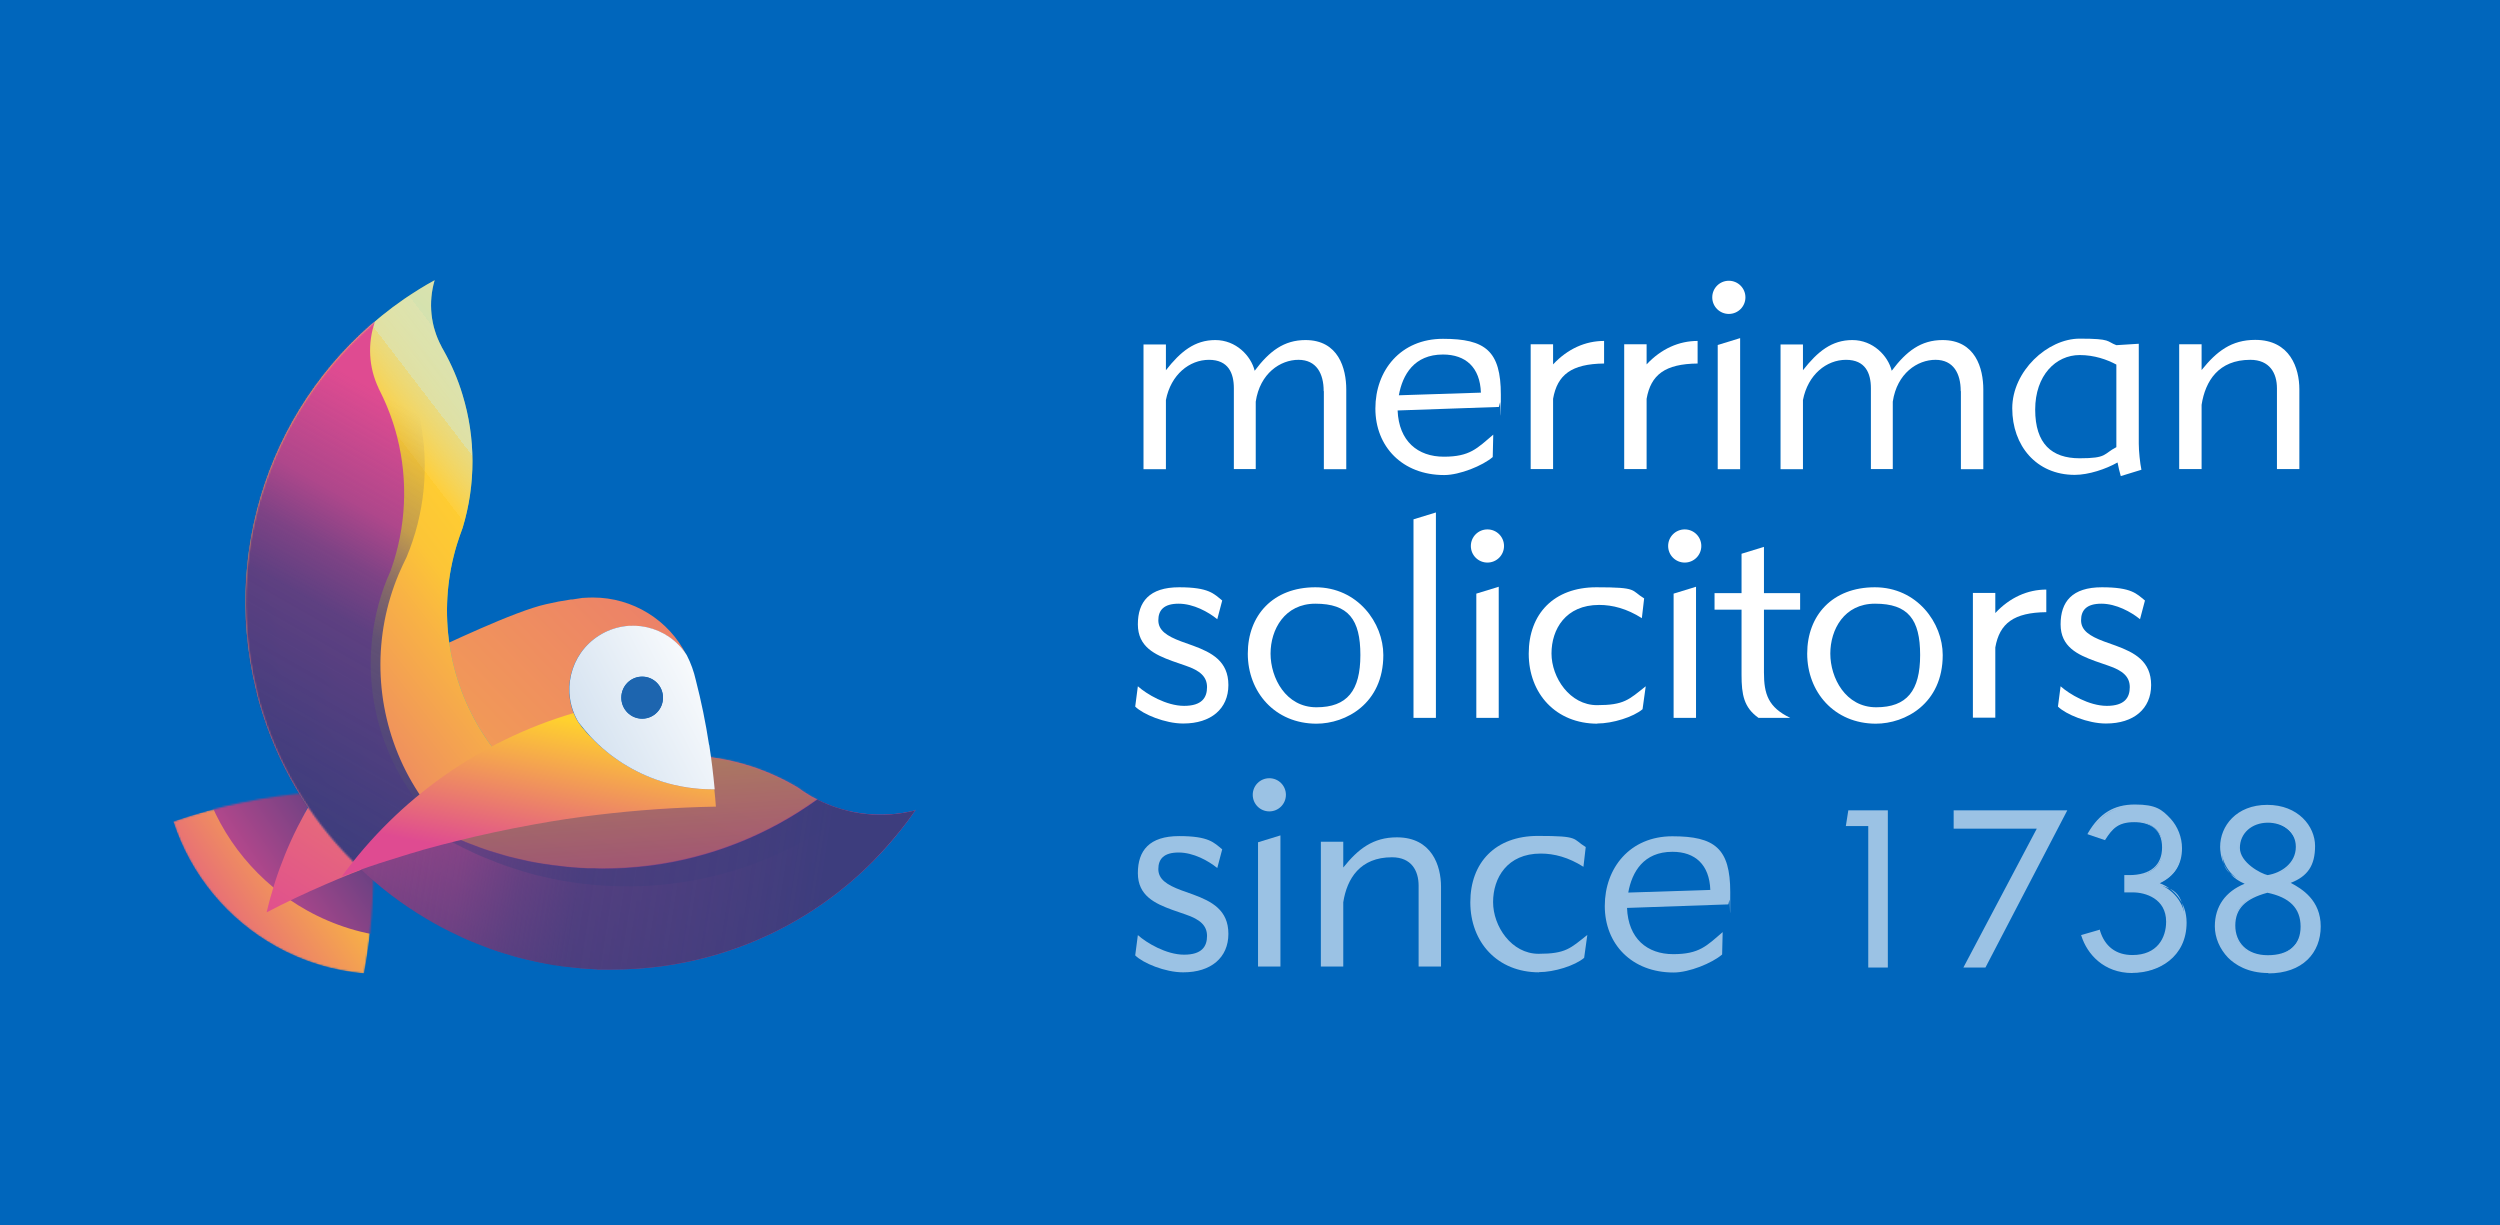 <?xml version="1.0" encoding="UTF-8"?>
<svg xmlns="http://www.w3.org/2000/svg" xmlns:xlink="http://www.w3.org/1999/xlink" version="1.1" viewBox="0 0 1416.7 694.2">
  <!-- Generator: Adobe Illustrator 29.1.0, SVG Export Plug-In . SVG Version: 2.1.0 Build 142)  -->
  <defs>
    <style>
      .st0 {
        fill: none;
      }

      .st1 {
        mask: url(#mask);
      }

      .st2 {
        fill: #0066bc;
      }

      .st3 {
        fill: url(#linear-gradient2);
      }

      .st4 {
        fill: url(#linear-gradient1);
      }

      .st5 {
        fill: url(#linear-gradient9);
      }

      .st6 {
        fill: url(#linear-gradient3);
      }

      .st7 {
        fill: url(#linear-gradient6);
      }

      .st8 {
        fill: url(#linear-gradient8);
      }

      .st9 {
        fill: url(#linear-gradient7);
      }

      .st10 {
        fill: url(#linear-gradient5);
      }

      .st11 {
        fill: url(#linear-gradient4);
      }

      .st12 {
        fill: url(#linear-gradient12);
      }

      .st13 {
        fill: url(#linear-gradient11);
      }

      .st14 {
        fill: url(#linear-gradient10);
      }

      .st15 {
        fill: url(#linear-gradient);
      }

      .st16, .st17 {
        isolation: isolate;
      }

      .st18 {
        mask: url(#mask-2);
      }

      .st19 {
        mask: url(#mask-1);
      }

      .st20, .st17 {
        fill: #9bc2e4;
      }

      .st21 {
        fill: #fff;
      }

      .st22 {
        fill: #3d3d7d;
      }

      .st23, .st24 {
        mix-blend-mode: overlay;
      }

      .st24 {
        opacity: .4;
      }

      .st25 {
        clip-path: url(#clippath);
      }

      .st26 {
        fill: #1d65af;
      }
    </style>
    <clipPath id="clippath">
      <rect class="st0" x="93.8" y="142.1" width="1233.3" height="434.6"/>
    </clipPath>
    <mask id="mask" x="98.2" y="428.5" width="130.9" height="123.1" maskUnits="userSpaceOnUse">
      <g id="mask0_9917_35702">
        <path class="st21" d="M211.6,487.2c.3,21.6-1.4,43.2-5.3,64.4-17.5-1.5-34.4-6.7-49.7-15.2-27.7-15.4-48.6-40.7-58.4-70.9,25.7-8.8,52.3-14.4,79.4-16.5-6.4,16.1-11.4,32.7-15.1,49.7,15.9-8.5,32.1-16.5,48.7-24,.2,4.1.4,8.3.5,12.5h0Z"/>
      </g>
    </mask>
    <linearGradient id="linear-gradient" x1="103.9" y1="64.5" x2="205.2" y2="134.9" gradientTransform="translate(0 606.7) scale(1 -1)" gradientUnits="userSpaceOnUse">
      <stop offset="0" stop-color="#df4b91"/>
      <stop offset="1" stop-color="#ffd12e"/>
    </linearGradient>
    <linearGradient id="linear-gradient1" x1="121.4" y1="85" x2="222.7" y2="155.3" gradientTransform="translate(0 606.7) scale(1 -1)" gradientUnits="userSpaceOnUse">
      <stop offset="0" stop-color="#df4b91"/>
      <stop offset="1" stop-color="#3d3d7d"/>
    </linearGradient>
    <linearGradient id="linear-gradient2" x1="580.7" y1="444.1" x2="91.4" y2="-31.2" gradientTransform="translate(0 606.7) scale(1 -1)" gradientUnits="userSpaceOnUse">
      <stop offset="0" stop-color="#df4b91"/>
      <stop offset="1" stop-color="#ffd12e"/>
    </linearGradient>
    <linearGradient id="linear-gradient3" x1="156.2" y1="73.3" x2="332" y2="349.1" gradientTransform="translate(0 606.7) scale(1 -1)" gradientUnits="userSpaceOnUse">
      <stop offset="0" stop-color="#df4b91"/>
      <stop offset="1" stop-color="#ffd12e"/>
    </linearGradient>
    <linearGradient id="linear-gradient4" x1="275.1" y1="-45.9" x2="381" y2="173.6" gradientTransform="translate(0 606.7) scale(1 -1)" gradientUnits="userSpaceOnUse">
      <stop offset="0" stop-color="#3d3d7d"/>
      <stop offset="1" stop-color="#df4b91"/>
    </linearGradient>
    <mask id="mask-1" x="196.5" y="370.6" width="322.6" height="178.9" maskUnits="userSpaceOnUse">
      <g id="mask1_9917_35702">
        <path class="st21" d="M518.9,458.9c-2.7,4-5.6,7.9-8.6,11.6-39.4,49.9-99.5,79-163.1,78.9-1.6,0-3.2,0-4.8,0h-3.9c0-.1,0-.1,0-.1-1.3,0-2.5-.1-3.8-.2-1.4,0-2.9-.2-4.3-.3-.7,0-1.4,0-2.1-.2-.7,0-1.4-.1-2.1-.2-1.4-.1-2.8-.3-4.1-.5-.9,0-1.8-.2-2.7-.3-.9-.1-1.8-.2-2.7-.4-.7,0-1.4-.2-2.1-.3h-.6c-1.2-.3-2.4-.5-3.6-.7-.8-.1-1.6-.3-2.5-.4-1.2-.2-2.4-.5-3.5-.7-1.2-.3-2.3-.5-3.5-.8-1.6-.3-3.1-.7-4.7-1.1-1.5-.3-2.8-.7-4.2-1.1h0c-.6-.1-1.2-.3-1.7-.5h0c-1.6-.5-3.1-.9-4.7-1.4-1.8-.5-3.6-1.1-5.3-1.7-1.8-.6-3.5-1.2-5.2-1.9-1.7-.6-3.5-1.3-5.2-2-1.7-.7-3.4-1.4-5.1-2.1-1.7-.7-3.4-1.5-5-2.3-6.5-3-12.8-6.3-18.9-10-13.9-8.3-26.7-18.1-38.3-29.4,1.4-.5,2.8-1.1,4.3-1.5.2,0,.4-.1.6-.2l3.9-1.4c3.2-1.1,6.4-2.1,9.6-3.2,0,0,.2,0,.3,0,1.1-.3,2.1-.7,3.1-1,2.1-.7,4.3-1.4,6.4-2,3-.9,5.9-1.8,8.9-2.7,1.3-.4,2.6-.8,4-1.1,2.1-.6,4.3-1.2,6.5-1.8,2.2-.6,4.6-1.2,6.9-1.8,12.3-3.1,24.8-5.8,37.5-8,9.7-1.8,19.5-3.2,29.4-4.4,18.6-2.3,37.4-3.6,56.1-4-.2-2.8-.4-5.5-.7-8.3-.7-7.1-1.5-14.1-2.6-21.1,3-.2,6-.3,9.1-.3,23.3,0,46.2,6.3,66.2,18.3,2.1,1.6,4.3,3,6.6,4.4l1,.6c18,10.2,39.3,13,59.4,7.8h-.1c0-.1,0-.1,0-.1Z"/>
      </g>
    </mask>
    <linearGradient id="linear-gradient5" x1="372.4" y1="-66.7" x2="354.3" y2="196.8" gradientTransform="translate(0 606.7) scale(1 -1)" gradientUnits="userSpaceOnUse">
      <stop offset=".7" stop-color="#ee7262" stop-opacity=".8"/>
      <stop offset="1" stop-color="#ffd12e" stop-opacity=".8"/>
    </linearGradient>
    <linearGradient id="linear-gradient6" x1="426.9" y1="447.5" x2="198.3" y2="214.1" gradientTransform="translate(0 606.7) scale(1 -1)" gradientUnits="userSpaceOnUse">
      <stop offset="0" stop-color="#ffd12e"/>
      <stop offset="1" stop-color="#3db7ae"/>
    </linearGradient>
    <linearGradient id="linear-gradient7" x1="129.1" y1="178.1" x2="340.9" y2="340.8" gradientTransform="translate(0 606.7) scale(1 -1)" gradientUnits="userSpaceOnUse">
      <stop offset="0" stop-color="#df4b91"/>
      <stop offset=".1" stop-color="#e6687b"/>
      <stop offset=".3" stop-color="#f0935c"/>
      <stop offset=".5" stop-color="#f8b245"/>
      <stop offset=".6" stop-color="#fcc537"/>
      <stop offset=".7" stop-color="#fecc32"/>
      <stop offset=".7" stop-color="#fecf3c" stop-opacity="1"/>
      <stop offset=".8" stop-color="#fee082" stop-opacity=".8"/>
      <stop offset=".8" stop-color="#ffedb8" stop-opacity=".7"/>
      <stop offset=".9" stop-color="#fff7df" stop-opacity=".6"/>
      <stop offset=".9" stop-color="#fffdf7" stop-opacity=".5"/>
      <stop offset="1" stop-color="#fff" stop-opacity=".5"/>
    </linearGradient>
    <mask id="mask-2" x="96.1" y="159.1" width="227.6" height="352.1" maskUnits="userSpaceOnUse">
      <g id="mask2_9917_35702">
        <path class="st21" d="M323.8,461.4c-9.9,1.2-19.7,2.7-29.4,4.4-12.6,2.2-25.1,4.9-37.5,8-2.3.6-4.6,1.2-6.9,1.8-2.3.6-4.3,1.2-6.5,1.8-1.3.4-2.7.8-4,1.1-3,.9-5.9,1.8-8.9,2.7-2.1.7-4.3,1.3-6.4,2-1.1.3-2.1.7-3.1,1,0,0-.2,0-.3,0-3.2,1.1-6.4,2.1-9.6,3.2l-3.9,1.4c-.2,0-.4.1-.6.2-1.4.5-2.8,1-4.3,1.5-.9-.9-1.8-1.8-2.8-2.8-24.7-24.8-42.7-55.4-52.4-89.1-.8-2.7-1.5-5.5-2.1-8.3-20.4-84,13-171.8,84.1-220.9,5.6-3.8,11.3-7.4,17.2-10.6-3.7,12.6-2.3,26.1,3.9,37.6,0,0,0,0,0,.1.4.8.9,1.6,1.3,2.3,4.4,7.9,8,16.2,10.6,24.9,7.5,24.5,7.5,50.8.1,75.3h0c-1.2,3.2-2.3,6.4-3.3,9.6-10.7,35.1-5.9,73.1,13.1,104.5,9.5,15.6,22.2,29,37.2,39.3,2.1,1.4,4.3,2.8,6.5,4.2.2.2.5.3.7.4,2.4,1.5,4.8,2.8,7.2,4.1h0Z"/>
      </g>
    </mask>
    <linearGradient id="linear-gradient8" x1="4.8" y1="72.3" x2="191.2" y2="231.2" gradientTransform="translate(0 606.7) scale(1 -1)" gradientUnits="userSpaceOnUse">
      <stop offset="0" stop-color="#3d3d7d"/>
      <stop offset=".1" stop-color="#433e7e"/>
      <stop offset=".3" stop-color="#563f80"/>
      <stop offset=".5" stop-color="#734284"/>
      <stop offset=".7" stop-color="#9d4589"/>
      <stop offset=".9" stop-color="#d14a8f"/>
      <stop offset="1" stop-color="#df4b91"/>
    </linearGradient>
    <linearGradient id="linear-gradient9" x1="119.4" y1="87" x2="270.3" y2="352.9" gradientTransform="translate(0 606.7) scale(1 -1)" gradientUnits="userSpaceOnUse">
      <stop offset="0" stop-color="#3d3d7d"/>
      <stop offset=".2" stop-color="#3d3d7d" stop-opacity="1"/>
      <stop offset=".4" stop-color="#3d3d7d" stop-opacity=".9"/>
      <stop offset=".6" stop-color="#3d3d7d" stop-opacity=".8"/>
      <stop offset=".7" stop-color="#3d3d7d" stop-opacity=".6"/>
      <stop offset=".8" stop-color="#3d3d7d" stop-opacity=".3"/>
      <stop offset="1" stop-color="#3d3d7d" stop-opacity="0"/>
      <stop offset="1" stop-color="#3d3d7d" stop-opacity="0"/>
    </linearGradient>
    <linearGradient id="linear-gradient10" x1="532.3" y1="85.8" x2="195.4" y2="138.1" gradientTransform="translate(0 606.7) scale(1 -1)" gradientUnits="userSpaceOnUse">
      <stop offset="0" stop-color="#3d3d7d"/>
      <stop offset=".2" stop-color="#3d3d7d" stop-opacity="1"/>
      <stop offset=".4" stop-color="#3d3d7d" stop-opacity=".9"/>
      <stop offset=".6" stop-color="#3d3d7d" stop-opacity=".8"/>
      <stop offset=".7" stop-color="#3d3d7d" stop-opacity=".6"/>
      <stop offset=".8" stop-color="#3d3d7d" stop-opacity=".3"/>
      <stop offset="1" stop-color="#3d3d7d" stop-opacity="0"/>
      <stop offset="1" stop-color="#3d3d7d" stop-opacity="0"/>
    </linearGradient>
    <linearGradient id="linear-gradient11" x1="314" y1="200.2" x2="297.2" y2="117.5" gradientTransform="translate(0 606.7) scale(1 -1)" gradientUnits="userSpaceOnUse">
      <stop offset="0" stop-color="#ffd12e"/>
      <stop offset="1" stop-color="#df4b91"/>
    </linearGradient>
    <linearGradient id="linear-gradient12" x1="413.5" y1="224.8" x2="-18.3" y2="-1.8" gradientTransform="translate(0 606.7) scale(1 -1)" gradientUnits="userSpaceOnUse">
      <stop offset="0" stop-color="#fff"/>
      <stop offset="1" stop-color="#1d65af"/>
    </linearGradient>
  </defs>
  <g class="st16">
    <g id="Layer_1">
      <rect class="st2" width="1416.7" height="694.2"/>
      <g class="st25">
        <g>
          <path class="st21" d="M750.1,221.6c0-9.9-4.1-17.7-14.3-17.7s-21.8,7.6-24.2,23.7v38.2h-12.4v-45.8c0-8.5-3.1-16.1-14.1-16.1s-21.6,8.3-24.4,22.8v39.2h-12.7v-70.7h12.7v14.6c8.3-10.6,16.3-17.1,28-17.1s20.2,8.9,22.3,17.4c8.3-11.1,16.6-17.4,28.8-17.4,18.7,0,23.1,16.1,23.1,28v45.2h-12.7v-44.2h0Z"/>
          <path class="st21" d="M850.1,227.8l-.7,2.8-57.4,2c.7,17.4,11.4,26.2,26.2,26.2s18.8-4.7,28-12.5l-.3,12.7c-5.7,4.9-18.7,10.2-27.5,10.2-23.7,0-39-16.1-39-37.7s14.3-39.5,38.3-39.5,32.8,6.8,32.8,31.7-.2,2.6-.5,4.2ZM817.7,200.9c-16.3,0-22.9,11.4-25,23.1l46.5-1.5c-.5-14.3-8.6-21.6-21.5-21.6Z"/>
          <path class="st21" d="M880.1,226v39.8h-12.7v-70.7h12.7v11.4c8.3-8.9,18.4-13.3,28.9-13.3v12.8c-18.4.2-26.5,6.3-28.9,20Z"/>
          <path class="st21" d="M933.1,226v39.8h-12.7v-70.7h12.7v11.4c8.3-8.9,18.4-13.3,28.9-13.3v12.8c-18.4.2-26.5,6.3-28.9,20Z"/>
          <path class="st21" d="M979.7,177.9c-5.2,0-9.4-4.2-9.4-9.4s4.2-9.4,9.4-9.4,9.4,4.2,9.4,9.4-4.2,9.4-9.4,9.4ZM973.4,195.5l12.7-3.9v74.3h-12.7v-70.4Z"/>
          <path class="st21" d="M1111.1,221.6c0-9.9-4.1-17.7-14.3-17.7s-21.8,7.6-24.2,23.7v38.2h-12.4v-45.8c0-8.5-3.1-16.1-14.1-16.1s-21.6,8.3-24.4,22.8v39.2h-12.7v-70.7h12.7v14.6c8.3-10.6,16.3-17.1,28-17.1s20.2,8.9,22.3,17.4c8.3-11.1,16.6-17.4,28.8-17.4,18.7,0,23.1,16.1,23.1,28v45.2h-12.7v-44.2h0Z"/>
          <path class="st21" d="M1199.9,262.1c-6.5,3.7-16.3,7-24.2,7-21.8,0-35.4-16.6-35.4-37.7s20-39.5,38.2-39.5,15.1,1.6,20.8,3.7l12.7-.8v56.6c0,4.1.7,11.1,1.5,14.8l-11.7,3.6c-.7-2.4-1.3-5-1.8-7.6h0ZM1178.5,201.2c-13.5,0-25.2,11.5-25.2,30.9s9.4,27.6,25.2,27.6,13.2-2.4,20.8-6.3v-46.8c-5.2-2.8-12.4-5.4-20.8-5.4Z"/>
          <path class="st21" d="M1290.3,220c0-8.5-4.1-16.1-15.1-16.1-18,0-25.5,12-27.6,25.5v36.4h-12.7v-70.7h12.7v14.6c8.5-10.6,16.9-17.1,30.4-17.1,19.8,0,25,16.1,25,28v45.2h-12.7v-45.8h0Z"/>
          <path class="st21" d="M670.4,410c-10.1,0-22.7-5.2-27.1-9.6l1.5-11.5c4.9,4.4,16.1,11.1,26.2,11.1s13-4.7,13-10.6-3.9-9.4-12.2-12.2l-7.5-2.6c-9.8-3.6-19.5-8-19.5-20.8s6.5-21,23.4-21,19.7,3.7,24.4,7.5l-2.8,10.6c-5-4.1-13.5-8.8-21.9-8.8s-11.5,3.7-11.5,9.4,4.7,8.9,13,12l6.7,2.4c10.6,3.9,20,8.8,20,22.3s-9.9,21.8-25.5,21.8h0Z"/>
          <path class="st21" d="M746.1,410.1c-23.7,0-39-18-39-39.7s14.3-37.6,38.3-37.6,38.5,20.2,38.5,38.4c0,27.6-21.3,38.9-37.9,38.9ZM745.4,342.1c-17.4,0-25.4,14.6-25.4,28.3s8.6,30.4,26,30.4,24.9-9.4,24.9-29.6-6.8-29.1-25.5-29.1h0Z"/>
          <path class="st21" d="M801,294.3l12.7-3.9v116.4h-12.7v-112.5Z"/>
          <path class="st21" d="M842.9,318.8c-5.2,0-9.4-4.2-9.4-9.4s4.2-9.4,9.4-9.4,9.4,4.2,9.4,9.4-4.2,9.4-9.4,9.4ZM836.6,336.4l12.7-3.9v74.3h-12.7v-70.4Z"/>
          <path class="st21" d="M905.3,410.1c-23.7,0-39-17.1-39-39.7s14.3-37.6,38.3-37.6,19.3,1.6,27.1,6.3l-1.3,11.2c-8.5-5.4-16.6-7.5-24.2-7.5-19,0-27,13.8-27,27.5s10.4,29.3,25.8,29.3,18-3.1,27.6-10.7l-1.8,13c-5.2,4.4-16.9,8.1-25.7,8.1h0Z"/>
          <path class="st21" d="M954.7,318.8c-5.2,0-9.4-4.2-9.4-9.4s4.2-9.4,9.4-9.4,9.4,4.2,9.4,9.4-4.2,9.4-9.4,9.4ZM948.4,336.4l12.7-3.9v74.3h-12.7v-70.4Z"/>
          <path class="st21" d="M999.6,381.1c0,12.2,2.4,19.7,14.9,25.7h-18c-8.3-5.9-9.6-13.2-9.6-24.4v-36.9h-15.3v-9.4h15.3v-22.3l12.7-3.9v26.2h20.5v9.4h-20.5v35.6h0Z"/>
          <path class="st21" d="M1063.1,410.1c-23.7,0-39-18-39-39.7s14.3-37.6,38.3-37.6,38.5,20.2,38.5,38.4c0,27.6-21.3,38.9-37.9,38.9ZM1062.5,342.1c-17.4,0-25.3,14.6-25.3,28.3s8.6,30.4,26,30.4,24.9-9.4,24.9-29.6-6.8-29.1-25.5-29.1h0Z"/>
          <path class="st21" d="M1130.7,366.9v39.8h-12.7v-70.7h12.7v11.4c8.3-8.9,18.4-13.3,28.9-13.3v12.8c-18.4.2-26.5,6.3-28.9,20Z"/>
          <path class="st21" d="M1193.3,410c-10.1,0-22.7-5.2-27.1-9.6l1.5-11.5c4.9,4.4,16.1,11.1,26.2,11.1s13-4.7,13-10.6-3.9-9.4-12.2-12.2l-7.5-2.6c-9.8-3.6-19.5-8-19.5-20.8s6.5-21,23.4-21,19.7,3.7,24.4,7.5l-2.8,10.6c-5-4.1-13.5-8.8-21.9-8.8s-11.5,3.7-11.5,9.4,4.7,8.9,13,12l6.7,2.4c10.6,3.9,20,8.8,20,22.3s-9.9,21.8-25.5,21.8h0Z"/>
          <path class="st17" d="M670.4,551c-10.1,0-22.7-5.2-27.1-9.6l1.5-11.5c4.9,4.4,16.1,11.1,26.2,11.1s13-4.7,13-10.6-3.9-9.4-12.2-12.2l-7.5-2.6c-9.8-3.6-19.5-8-19.5-20.8s6.5-21,23.4-21,19.7,3.7,24.4,7.5l-2.8,10.6c-5-4.1-13.5-8.8-21.9-8.8s-11.5,3.7-11.5,9.4,4.7,8.9,13,12l6.7,2.4c10.6,3.9,20,8.8,20,22.3s-9.9,21.8-25.5,21.8h0Z"/>
          <path class="st17" d="M719.3,459.8c-5.2,0-9.4-4.2-9.4-9.4s4.2-9.4,9.4-9.4,9.4,4.2,9.4,9.4-4.2,9.4-9.4,9.4ZM712.9,477.3l12.7-3.9v74.3h-12.7v-70.4Z"/>
          <path class="st17" d="M803.9,501.9c0-8.5-4.1-16.1-15.1-16.1-18,0-25.5,12-27.6,25.5v36.4h-12.7v-70.7h12.7v14.6c8.5-10.6,16.9-17.1,30.4-17.1,19.8,0,25,16.1,25,28v45.2h-12.7v-45.8h0Z"/>
          <path class="st17" d="M872.2,551c-23.7,0-39-17.1-39-39.7s14.3-37.6,38.3-37.6,19.3,1.6,27.1,6.3l-1.3,11.2c-8.5-5.4-16.6-7.5-24.2-7.5-19,0-27,13.8-27,27.5s10.4,29.3,25.8,29.3,18-3.1,27.6-10.7l-1.8,13c-5.2,4.4-16.9,8.1-25.7,8.1h0Z"/>
          <path class="st17" d="M980.1,509.7l-.7,2.8-57.4,2c.7,17.4,11.4,26.2,26.2,26.2s18.9-4.7,28-12.5l-.3,12.7c-5.7,4.9-18.7,10.2-27.5,10.2-23.7,0-39-16.1-39-37.7s14.3-39.5,38.3-39.5,32.8,6.8,32.8,31.7-.2,2.6-.5,4.2ZM947.7,482.7c-16.3,0-22.9,11.4-25,23.1l46.5-1.5c-.5-14.3-8.6-21.6-21.4-21.6Z"/>
          <g>
            <path class="st20" d="M1059.2,467.5h-12.6l1.3-7.8h21.4v88h-10.1v-80.2Z"/>
            <path class="st20" d="M1069.8,548.3h-11.1v-80.2h-12.7l1.4-8.9h22.4v89.1ZM1059.8,547.2h9v-86.9h-20.4l-1.1,6.7h12.5v80.2h0Z"/>
          </g>
          <g>
            <path class="st20" d="M1113.5,547.7l41.6-78.7h-47.5v-9.3h63l-45.9,88h-11.2Z"/>
            <path class="st20" d="M1125,548.3h-12.4l41.6-78.7h-47.1v-10.4h64.4l-46.4,89.1ZM1114.4,547.2h10l45.3-86.9h-61.5v8.2h47.9l-41.6,78.7Z"/>
          </g>
          <g>
            <path class="st20" d="M1208.4,550.9c-16.5,0-25.4-11.1-28.4-20.6l9.7-2.8c2.4,8.6,8.7,14.3,18.7,14.3,15.6,0,19.6-11.6,19.6-19.5,0-14.1-13.2-17.1-19.3-17.1h-4.4v-8.7h2.3c12.7,0,19.1-6.3,19.1-16.2s-7.2-14.8-16.3-14.8-12.8,3.9-16.7,10.1l-8.9-3c7.4-12.8,16.6-16,26.1-16,17.8,0,26.1,12.8,26.1,24.3s-5.7,16.5-13.6,19.9c8,2.4,16.1,10.2,16.1,22.3,0,19-15.3,27.9-30,27.9h0Z"/>
            <path class="st20" d="M1208.4,551.4c-16.4,0-25.7-10.9-28.9-21l-.2-.5,10.7-3.1v.5c2.7,9,9.1,13.9,18.4,13.9,14.1,0,19.1-9.8,19.1-18.9,0-13.1-11.8-16.6-18.8-16.6h-4.9v-9.8h2.8c12,0,18.6-5.6,18.6-15.7s-6.6-14.3-15.8-14.3-12.4,3.8-16.3,9.8l-.2.4-10-3.4.3-.6c6.5-11.2,14.7-16.2,26.6-16.2s15.3,2.8,20.2,8c4.1,4.5,6.5,10.6,6.5,16.8,0,9.1-4.2,15.8-12.6,19.8,7.7,2.9,15.2,10.6,15.2,22.3,0,19.6-15.9,28.5-30.6,28.5h0ZM1180.7,530.6c3.2,9.6,12.1,19.7,27.7,19.7s29.5-8.6,29.5-27.4-7.9-19.4-15.7-21.7l-1.4-.4,1.4-.6c8.8-3.8,13.2-10.3,13.2-19.4,0-15.6-12.9-23.7-25.6-23.7s-19.1,4.7-25.3,15.1l7.9,2.7c3.9-6,8.3-10,16.9-10s16.9,6.5,16.9,15.4-7.2,16.8-19.6,16.8h-1.7v7.6h3.9c1.6,0,7.2.2,12.3,3.4,5,3.1,7.6,8,7.6,14.3s-1,20-20.1,20-16.4-5.2-19.1-14.2l-8.6,2.5h0Z"/>
          </g>
          <g>
            <path class="st20" d="M1285.5,550.9c-20.2,0-29.8-14.2-29.8-26s5.8-19.7,17.8-24.1c-11.1-4-14.8-13.3-14.8-20.9,0-11.1,8.5-23.3,26.1-23.3s26.5,12.7,26.5,22.8-5,17.7-14.6,20.7c6.4,3.4,17.9,9.3,17.9,24.8s-9.9,26-29.2,26ZM1284.9,505.4c-13.2,3.5-18.7,9.7-18.7,19.1s6.7,17.4,19,17.4,19.1-8,19.1-16.7-4.4-16.7-19.3-19.7h0ZM1285.2,465.6c-10.2,0-16.5,6.8-16.5,14.8s8.5,14.3,16.2,16c11.2-1.6,16.6-9.4,16.6-16.6s-7.7-14.2-16.3-14.2Z"/>
            <path class="st20" d="M1285.5,551.4c-11.8,0-19-4.8-22.9-8.7-4.7-4.9-7.5-11.3-7.5-17.8,0-11.2,6-19.7,16.9-24.1-12.8-5.4-13.9-17.3-13.9-20.9,0-11.8,9.2-23.8,26.7-23.8s27.1,12.1,27.1,23.3-4.3,17.2-13.8,20.9c6.4,3.4,17,9.8,17,24.7s-10.2,26.6-29.7,26.6ZM1284.9,457.1c-16.8,0-25.6,11.4-25.6,22.7s1,15.5,14.5,20.4l1.4.5-1.4.5c-11.4,4.2-17.5,12.4-17.5,23.6s10.2,25.5,29.2,25.5,28.6-12.8,28.6-25.5-10.9-20.8-17.4-24.2l-1.3-.7,1.2-.4c9.8-3.1,14.2-12.4,14.2-20.2s-8.3-22.2-26-22.2ZM1285.2,542.4c-12.7,0-19.5-9.2-19.5-17.9s6.1-16.2,19.1-19.6h.1s.1,0,.1,0c13.1,2.6,19.8,9.5,19.8,20.3s-10.1,17.3-19.6,17.3ZM1284.9,505.9c-12.6,3.4-18.2,9.1-18.2,18.6s6.5,16.8,18.4,16.8,18.6-5.7,18.6-16.2-6.3-16.6-18.8-19.2ZM1284.9,497h0c-8-1.7-16.6-7-16.6-16.5s7.1-15.4,17-15.4,16.9,6.3,16.9,14.8-8.8,15.9-17.1,17.1h0,0ZM1285.2,466.2c-9.2,0-15.9,6-15.9,14.3s11.9,14.6,15.7,15.4c7.7-1.2,16-6.7,16-16s-8.1-13.7-15.8-13.7h0Z"/>
          </g>
          <g class="st1">
            <g>
              <path class="st15" d="M211.6,487.2c.3,21.6-1.4,43.2-5.3,64.4-17.5-1.5-34.4-6.7-49.7-15.2-27.7-15.4-48.6-40.7-58.4-70.9,25.7-8.8,52.3-14.4,79.4-16.5-6.4,16.1-11.4,32.7-15.1,49.7,15.9-8.5,32.1-16.5,48.7-24,.2,4.1.4,8.3.5,12.5h0Z"/>
              <path class="st4" d="M229.1,466.8c.3,21.6-1.4,43.2-5.3,64.4-17.5-1.5-34.4-6.7-49.7-15.2-27.7-15.4-48.6-40.7-58.4-70.9,25.7-8.8,52.4-14.4,79.4-16.5-6.4,16.1-11.4,32.7-15.1,49.7,15.9-8.4,32.2-16.4,48.7-24,.2,4.1.3,8.3.4,12.5h0Z"/>
            </g>
          </g>
          <path class="st3" d="M405.7,457.1c-22.4.4-44.8,2-67.1,4.7-2.9-1.5-5.8-3.1-8.5-4.8-.3-.1-.6-.3-.9-.5-2.6-1.6-5.2-3.2-7.7-5-17.9-12.3-56-15.2-67.4-33.8-8.4-13.9-14.6-29-18.3-44.8,16-7.5,55.9-26.6,73.6-30.5,4.7-1.1,9.4-2,14.2-2.7h.5c.1,0,.2,0,.3,0,1.9-.3,3.9-.6,5.8-.9h.4c1.8-.1,3.6-.2,5.4-.2,22.5,0,43.1,12.7,53.1,32.8-10.7-16.8-33-21.8-49.8-11.1-16.6,10.5-21.7,32.4-11.5,49.2,1.9,3.1,4.2,5.8,6.9,8.2,10.9,11.5,24.6,20.1,39.7,25,.2,0,.4.1.6.2,9.2,2.9,18.9,4.4,28.6,4.4h1.3c.3,3.3.6,6.6.8,9.9h0Z"/>
          <path class="st6" d="M214.6,489.1c-10.4,3.8-20.6,7.9-30.7,12.3-11.1,4.8-22.1,10-32.8,15.6,5.2-22.3,13.9-43.7,25.8-63.3,1.3-2.2,2.7-4.3,4-6.5,8.8,14.1,19.1,27.2,30.9,38.9,1,1,1.9,2,2.9,2.9h0Z"/>
          <path class="st11" d="M518.9,458.9c-2.7,4-5.6,7.9-8.6,11.6-39.4,49.9-99.5,79-163.1,78.9-1.6,0-3.2,0-4.8,0h-3.9c0-.1,0-.1,0-.1-1.3,0-2.5-.1-3.8-.2-1.4,0-2.9-.2-4.3-.3-.7,0-1.4,0-2.1-.2-.7,0-1.4-.1-2.1-.2-1.4-.1-2.8-.3-4.1-.5-.9,0-1.8-.2-2.7-.3-.9-.1-1.8-.2-2.7-.4-.7,0-1.4-.2-2.1-.3h-.6c-1.2-.3-2.4-.5-3.6-.7-.8-.1-1.6-.3-2.5-.4-1.2-.2-2.4-.5-3.5-.7-1.2-.3-2.3-.5-3.5-.8-1.6-.3-3.1-.7-4.7-1.1-1.5-.3-2.8-.7-4.2-1.1h0c-.6-.1-1.2-.3-1.7-.5h0c-1.6-.5-3.1-.9-4.7-1.4-1.8-.5-3.6-1.1-5.3-1.7-1.8-.6-3.5-1.2-5.2-1.9-1.7-.6-3.5-1.3-5.2-2-1.7-.7-3.4-1.4-5.1-2.1-1.7-.7-3.4-1.5-5-2.3-6.5-3-12.8-6.3-18.9-10-13.9-8.3-26.7-18.1-38.3-29.4,1.4-.5,2.8-1.1,4.3-1.5.2,0,.4-.1.6-.2l3.9-1.4c3.2-1.1,6.4-2.1,9.6-3.2,0,0,.2,0,.3,0,1.1-.3,2.1-.7,3.1-1,2.1-.7,4.3-1.4,6.4-2,3-.9,5.9-1.8,8.9-2.7,1.3-.4,2.6-.8,4-1.1,2.1-.6,4.3-1.2,6.5-1.8,2.2-.6,4.6-1.2,6.9-1.8,12.3-3.1,24.8-5.8,37.5-8,9.7-1.8,19.5-3.2,29.4-4.4,18.6-2.3,37.4-3.6,56.1-4-.2-2.8-.4-5.5-.7-8.3-.7-7.1-1.5-14.1-2.6-21.1,3-.2,6-.3,9.1-.3,23.3,0,46.2,6.3,66.2,18.3,2.1,1.6,4.3,3,6.6,4.4l1,.6c18,10.2,39.3,13,59.4,7.8h-.1c0-.1,0-.1,0-.1Z"/>
          <g class="st19">
            <g>
              <path class="st10" d="M513.1,401.5c-2.7,4-5.6,7.9-8.6,11.6-39.4,49.9-99.5,79-163.1,78.9-1.6,0-3.2,0-4.8,0h-3.9c0-.1,0-.1,0-.1-1.2,0-2.5-.1-3.8-.2-1.4,0-2.9-.2-4.3-.3-.7,0-1.4,0-2.1-.2-.7,0-1.4-.1-2.1-.2-1.4-.1-2.8-.3-4.1-.5l-2.7-.3c-.9-.1-1.8-.2-2.7-.4-.7-.1-1.4-.2-2.1-.3-.2,0-.4,0-.6,0l-3.6-.6c-.8-.1-1.6-.3-2.5-.5-1.2-.2-2.4-.5-3.5-.7-1.2-.3-2.3-.5-3.5-.8-1.6-.3-3.1-.7-4.7-1.1-1.5-.3-2.8-.7-4.2-1.1h0c-.6-.2-1.2-.3-1.7-.5h0c-1.6-.5-3.1-.9-4.7-1.4-1.8-.5-3.5-1.1-5.3-1.7-1.8-.6-3.5-1.2-5.2-1.9-1.7-.6-3.5-1.3-5.2-2s-3.4-1.4-5.1-2.1c-1.7-.7-3.4-1.5-5-2.3-6.5-3-12.8-6.3-18.9-10-13.9-8.3-26.7-18.1-38.3-29.4l4.3-1.5.6-.2c1.3-.5,2.6-.9,4-1.4,3.2-1.1,6.4-2.2,9.6-3.2h.3c1.1-.4,2.1-.8,3.2-1.1l6.4-2c3-.9,5.9-1.8,8.9-2.6,1.3-.4,2.7-.8,4-1.1,2.1-.6,4.3-1.2,6.5-1.8,2.2-.6,4.6-1.2,6.9-1.8,12.3-3.1,24.8-5.8,37.5-8,9.7-1.8,19.5-3.2,29.4-4.4,18.6-2.3,37.4-3.6,56.1-4-.2-2.8-.4-5.5-.7-8.3-.7-7.1-1.5-14.1-2.6-21.1,3-.2,6-.3,9.1-.3,23.3,0,46.2,6.3,66.2,18.3,2.1,1.6,4.3,3,6.6,4.4l1,.6c18,10.2,39.3,13,59.4,7.8v-.2c-.1,0-.1,0-.1,0Z"/>
              <g class="st24">
                <path class="st22" d="M516.7,425.6c-3,3.7-6.2,7.4-9.5,10.9-37.1,39.6-88.1,63.1-142.3,65.6-8.9.4-17.9.2-26.8-.5-1.6-.1-3.2-.3-4.8-.5l-3.8-.4h-.1l-3.7-.5c-1.4-.2-2.8-.4-4.3-.7-.7-.1-1.4-.2-2.1-.3l-2.1-.4c-1.3-.3-2.7-.5-4.1-.8l-2.6-.6c-.9-.2-1.8-.4-2.7-.6-.7-.2-1.4-.3-2.1-.5-.2,0-.4-.1-.6-.1-1.2-.3-2.3-.6-3.5-.9-.8-.2-1.6-.4-2.4-.7-1.2-.3-2.3-.7-3.5-1-1.1-.3-2.3-.7-3.4-1.1-1.5-.5-3.1-1-4.6-1.5-1.5-.5-2.7-.9-4.1-1.5h0c-.5-.2-1.1-.4-1.7-.6h0c-1.5-.6-3-1.2-4.5-1.8-1.7-.7-3.4-1.4-5.2-2.1-1.7-.7-3.4-1.5-5-2.3-1.7-.8-3.4-1.6-5-2.4-1.6-.8-3.3-1.7-4.9-2.5-1.6-.9-3.2-1.8-4.8-2.7-6.2-3.6-12.2-7.5-18-11.7-13.2-9.4-25.2-20.3-35.8-32.5,1.4-.4,2.9-.8,4.3-1.2l.6-.2c1.3-.3,2.7-.7,4-1.1,3.2-.8,6.5-1.6,9.8-2.4h.3c1.1-.3,2.1-.6,3.2-.8,2.1-.5,4.4-1,6.5-1.5,3-.7,6.1-1.3,9.1-1.9,1.3-.3,2.7-.5,4.1-.8,2.2-.4,4.4-.8,6.6-1.2,2.3-.4,4.7-.8,7.1-1.2,12.5-2.1,25.2-3.7,38-4.9,9.8-.9,19.7-1.6,29.6-2,18.8-.7,37.5-.5,56.3.7,0-2.8,0-5.5,0-8.3,0-7.1-.3-14.2-.9-21.2,3,0,6.1.2,9.1.4,23.3,1.9,45.5,10.1,64.5,23.8,2,1.7,4.1,3.4,6.2,4.9l1,.7c17.1,11.7,38.1,16.3,58.5,12.7h0c0,0,0,0,0,0Z"/>
              </g>
            </g>
          </g>
          <path class="st7" d="M323.7,461.4c-9.9,1.2-19.7,2.7-29.4,4.4-12.6,2.2-25.1,4.9-37.5,8-2.3.6-4.6,1.2-6.9,1.8-2.3.6-4.3,1.2-6.5,1.8-1.3.4-2.7.8-4,1.1-3,.9-5.9,1.8-8.9,2.7-2.1.7-4.3,1.3-6.4,2-1.1.3-2.1.7-3.1,1,0,0-.2,0-.3,0l-9.6,3.2-3.9,1.4c-.2,0-.4.1-.6.2-1.4.5-2.8,1-4.3,1.5-.9-.9-1.8-1.8-2.8-2.8-24.7-24.8-42.7-55.4-52.4-89.1-.8-2.7-1.5-5.5-2.1-8.3-20.4-84,13-171.8,84.1-220.9,5.6-3.8,11.3-7.4,17.2-10.6-3.7,12.6-2.3,26.1,3.9,37.6,0,0,0,0,0,.1.4.8.9,1.6,1.3,2.3,4.4,7.9,8,16.2,10.6,24.9,7.5,24.5,7.5,50.8.1,75.3h0c-1.2,3.2-2.3,6.4-3.3,9.6-10.7,35.1-5.9,73.1,13.1,104.5,9.5,15.6,22.2,29,37.2,39.3,2.1,1.4,4.3,2.8,6.5,4.2.2.2.5.3.7.4,2.4,1.5,4.8,2.8,7.2,4.1h0Z"/>
          <path class="st9" d="M323.7,461.4c-9.9,1.2-19.7,2.7-29.4,4.4-12.6,2.2-25.1,4.9-37.5,8-2.3.6-4.6,1.2-6.9,1.8-2.3.6-4.3,1.2-6.5,1.8-1.3.4-2.7.8-4,1.1-3,.9-5.9,1.8-8.9,2.7-2.1.7-4.3,1.3-6.4,2-1.1.3-2.1.7-3.1,1,0,0-.2,0-.3,0l-9.6,3.2-3.9,1.4c-.2,0-.4.1-.6.2-1.4.5-2.8,1-4.3,1.5-.9-.9-1.8-1.8-2.8-2.8-24.7-24.8-42.7-55.4-52.4-89.1-.8-2.7-1.5-5.5-2.1-8.3-20.4-84,13-171.8,84.1-220.9,5.6-3.8,11.3-7.4,17.2-10.6-3.7,12.6-2.3,26.1,3.9,37.6,0,0,0,0,0,.1.4.8.9,1.6,1.3,2.3,4.4,7.9,8,16.2,10.6,24.9,7.5,24.5,7.5,50.8.1,75.3h0c-1.2,3.2-2.3,6.4-3.3,9.6-10.7,35.1-5.9,73.1,13.1,104.5,9.5,15.6,22.2,29,37.2,39.3,2.1,1.4,4.3,2.8,6.5,4.2.2.2.5.3.7.4,2.4,1.5,4.8,2.8,7.2,4.1h0Z"/>
          <g class="st18">
            <g>
              <path class="st8" d="M274.7,487.9c-9.9.7-19.8,1.7-29.5,3-12.8,1.6-25.4,3.7-37.8,6.2-2.3.5-4.7,1-7,1.5-2.3.5-4.4,1-6.6,1.5-1.4.3-2.7.6-4.1.9-3,.7-6,1.4-9,2.2l-6.5,1.7c-1.1.3-2.1.6-3.2.9-.1,0-.2,0-.3,0-3.2.9-6.5,1.8-9.7,2.8-1.3.4-2.7.8-4,1.2l-.6.2c-1.4.4-2.9.9-4.3,1.3-.9-.9-1.8-1.9-2.6-2.9-23.4-26-39.9-57.5-47.9-91.6-.7-2.8-1.3-5.6-1.8-8.4-16.2-84.8,21.6-170.9,95-216.4,5.7-3.5,11.6-6.8,17.7-9.8-4.3,12.4-3.6,25.9,2,37.7,0,0,0,0,0,.1.4.8.8,1.6,1.2,2.4,4,8.1,7.2,16.6,9.4,25.4,6.3,24.9,5,51.1-3.6,75.2,0,0,0,0,0,.1-1.4,3-2.6,6.1-3.8,9.3-12.4,34.5-9.6,72.7,7.9,105,8.7,16,20.7,30,35.2,41.1,2,1.6,4.1,3,6.2,4.5.2.2.5.3.7.4,2.4,1.6,4.7,3,7,4.4h0Z"/>
              <g class="st23">
                <path class="st5" d="M276.4,488.6c-10.3.2-20.5.6-30.6,1.4-13.2,1-26.4,2.4-39.4,4.3-2.4.3-4.9.7-7.3,1.1-2.4.4-4.6.7-6.9,1.1-1.4.2-2.8.5-4.3.7-3.2.5-6.3,1.2-9.4,1.8-2.3.4-4.5.9-6.8,1.4-1.1.2-2.2.5-3.3.7-.1,0-.2,0-.3,0-3.4.7-6.8,1.5-10.1,2.3-1.4.3-2.8.7-4.2,1l-.6.2c-1.5.4-3,.7-4.5,1.1-.9-1-1.7-2-2.5-3.1-22.8-28-38.1-61.4-44.5-96.9-.5-2.9-1-5.8-1.4-8.7-12.1-88.3,31.6-174.9,109.7-217.6,6.1-3.3,12.4-6.4,18.8-9.1-5.1,12.5-5.1,26.5,0,39,0,0,0,0,0,.1.4.9.7,1.7,1.1,2.5,3.7,8.6,6.5,17.5,8.3,26.6,5.1,25.9,2.4,52.8-7.8,77.2h0c-1.6,3.2-3,6.3-4.4,9.5-14.7,34.9-13.8,74.3,2.4,108.5,8.1,17,19.7,32,34,44.2,2,1.7,4.1,3.4,6.2,4.9.2.2.5.4.7.5,2.4,1.8,4.7,3.5,7,5h0Z"/>
              </g>
            </g>
          </g>
          <g class="st23">
            <path class="st14" d="M518.9,458.9c-2.7,4-5.6,7.9-8.6,11.6-4.9,6.1-10.1,12-15.6,17.6-32.5,32.8-75,53.7-120.8,59.6-8.9,1.1-17.8,1.7-26.8,1.7s-3.2,0-4.8,0h-3.9c0-.1-.1-.1-.1-.1l-3.8-.2c-1.4,0-2.9-.2-4.3-.3-.7,0-1.4,0-2.1-.2-.7,0-1.4-.1-2.1-.2-1.4-.1-2.8-.3-4.1-.4l-2.7-.3c-.9-.1-1.8-.2-2.7-.4-.9-.1-1.5-.2-2.1-.3h-.6c0,0-3.6-.7-3.6-.7-.8-.1-1.6-.3-2.4-.5-1.2-.2-2.4-.5-3.6-.7-1.2-.3-2.3-.5-3.5-.8-1.6-.3-3.1-.7-4.7-1.1-1.5-.4-2.8-.7-4.2-1.1h0c-.6-.2-1.2-.3-1.7-.5h0c-1.6-.5-3.1-.9-4.7-1.4-1.8-.6-3.6-1.1-5.3-1.7-1.8-.6-3.5-1.2-5.2-1.9-1.7-.6-3.5-1.3-5.2-2-1.7-.7-3.4-1.4-5.1-2.1-1.7-.7-3.4-1.5-5-2.3-6.5-3-12.8-6.3-18.9-10-13.9-8.3-26.7-18.1-38.3-29.4,1.4-.5,2.8-1.1,4.3-1.5.2,0,.4-.1.6-.2,1.3-.4,2.6-.9,4-1.4,3.2-1.1,6.4-2.1,9.6-3.2h.3c1.1-.4,2.1-.8,3.1-1.1l6.4-2c3-.9,5.9-1.8,8.9-2.6,1.3-.4,2.6-.8,4-1.1,2.1-.6,4.3-1.2,6.5-1.8,2.2-.6,4.4-1.2,6.6-1.7l2.3,1.1c1.7.7,3.4,1.4,5.1,2.1,1.7.7,3.4,1.3,5.2,2,1.7.7,3.5,1.2,5.2,1.9,1.7.6,3.5,1.2,5.3,1.7,1.5.5,3.1.9,4.7,1.4h0c.6.2,1.2.3,1.7.5h0c1.4.4,2.8.8,4.2,1.1,1.4.3,3.1.8,4.7,1.1,1.2.3,2.3.5,3.5.8,1.2.3,2.4.5,3.5.7.8.1,1.6.3,2.5.4,1.2.2,2.4.4,3.6.6.2,0,.4,0,.6.1l2.1.3c.9.1,1.8.3,2.7.4l2.7.3c1.4.2,2.7.3,4.1.5l2.1.2c.7,0,1.4.1,2.1.2,1.4.1,2.9.2,4.3.3,1.3,0,2.5.1,3.8.2h4c1.6.1,3.2.2,4.8.2,8.9,0,17.9-.6,26.8-1.7,34.2-4.4,66.8-17.3,94.8-37.5,17.3,8.8,37.3,10.9,56,6h-.2s0,0,0,0Z"/>
          </g>
          <rect class="st0" x="175.1" y="387.1" width="252.3" height="132.7"/>
          <path class="st13" d="M405.7,457.1c-22.6.4-45.1,2-67.5,4.7-11.8,1.4-23.5,3.2-35.1,5.3-15.1,2.7-30,5.9-44.8,9.6-2.8.7-5.5,1.4-8.3,2.1-2.7.7-5.2,1.4-7.8,2.1-1.6.4-3.2.9-4.8,1.4-3.6,1-7.1,2.1-10.6,3.2-2.6.8-5.1,1.6-7.7,2.4-1.3.4-2.5.8-3.7,1.2-.1,0-.3,0-.4.1-3.8,1.3-7.6,2.5-11.4,3.9-1.6.5-3.2,1.1-4.7,1.7l-.7.3c-1.6.5-3.1,1.1-4.6,1.7,32.4-44.5,78.6-77.1,131.4-92.7.7,1.8,1.6,3.6,2.7,5.3,11.7,15.5,27.8,27.1,46.3,33.2.2,0,.5.2.7.2,9.2,3,18.8,4.5,28.4,4.5h1.7c.4,3.3.6,6.6.9,9.9h0Z"/>
          <rect class="st0" x="303.5" y="338.8" width="115.5" height="126.1"/>
          <path class="st12" d="M401.8,422c-1.9-12.4-4.4-24.6-7.5-36.6,0-.6,0,.6,0,0-1.1-4.9-2.8-9.6-5.1-14.1-10.7-16.8-33-21.8-49.8-11.1-16.6,10.5-21.7,32.4-11.5,49.2,2.2,2.8,4.5,5.6,6.9,8.2,10.9,11.6,24.6,20.2,39.7,25.1.2,0,.4.1.6.2,9.2,2.9,18.9,4.4,28.6,4.4h1.3c-.8-8.5-1.8-16.9-3.1-25.2h0ZM363.9,407.2c-6.5,0-11.8-5.3-11.8-11.9s5.3-11.9,11.8-11.9,11.8,5.3,11.8,11.9-5.3,11.9-11.8,11.9Z"/>
          <path class="st26" d="M363.9,407.3c6.5,0,11.8-5.3,11.8-11.9s-5.3-11.9-11.8-11.9-11.8,5.3-11.8,11.9,5.3,11.9,11.8,11.9Z"/>
        </g>
      </g>
    </g>
  </g>
</svg>